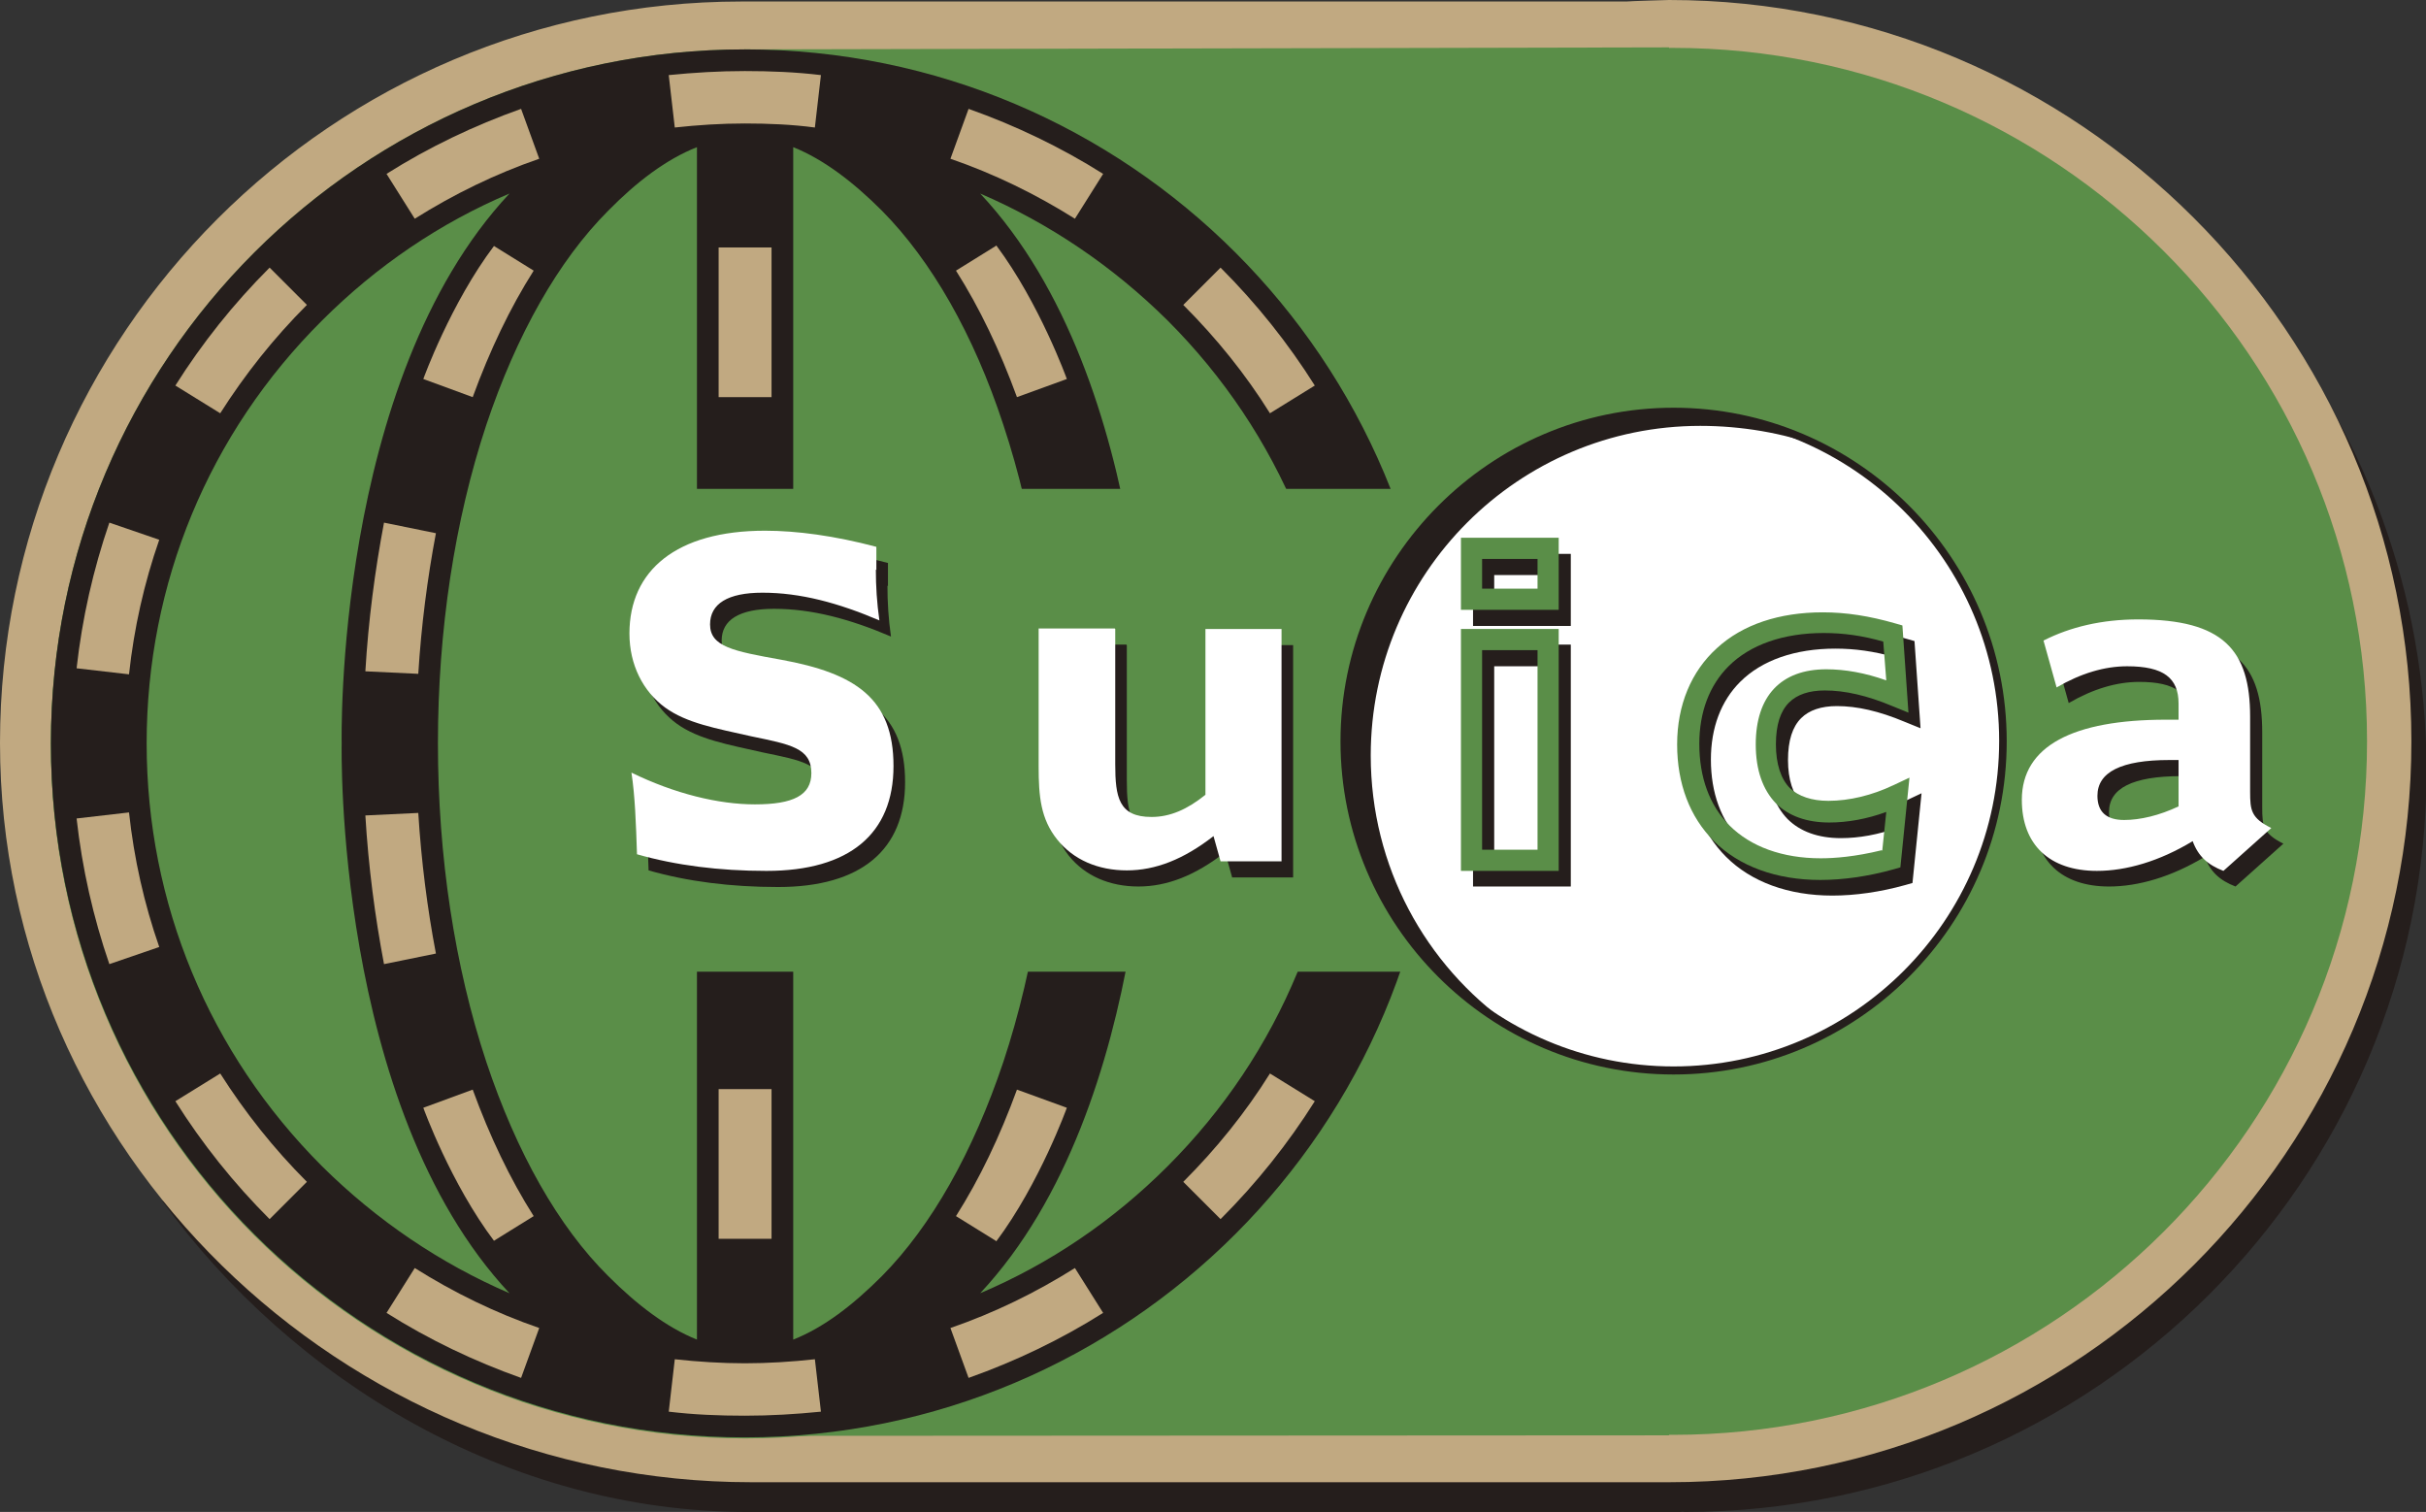<?xml version="1.0" encoding="UTF-8"?><svg id="_レイヤー_1" xmlns="http://www.w3.org/2000/svg" viewBox="0 0 48.14 30"><rect x="0" y="0" width="48.14" height="30" fill="#333333" stroke="none"/><defs><style>.cls-1{fill:#fff;}.cls-2{fill:#c1a981;}.cls-3{fill:#251e1c;}.cls-4{fill:#5a8e48;}</style></defs><path class="cls-3" d="M3.22,23.83c2.57,3.54,6.84,6.17,11.62,6.17h.07s18.45,0,18.45,0c0-.01.07,0,.07,0,8.12,0,14.72-6.6,14.72-14.7,0-3.55-1.26-6.8-3.36-9.35"/><path class="cls-4" d="M33.12.94c-.28,0-.56.01-.84.03H14.71C7.11.97,1.01,7.13,1.01,14.74s6.1,13.77,13.7,13.77c.34,0,.68-.02,1.01-.04h17.33s.04,0,.07,0c7.64.06,13.85-6.15,13.85-13.75S40.73.94,33.12.94"/><path class="cls-2" d="M1.88,14.74C1.88,7.66,7.64,1.91,14.71,1.91h17.58l.83-.03c7.08,0,12.84,5.75,12.84,12.82s-5.76,12.82-12.84,12.82c0,0-.07,0-.07,0H15.7s-.99.05-.99.05c-7.08,0-12.83-5.76-12.83-12.83M15.03,29.41c4,0,18.03,0,18.03,0,0,0,0,0,0,0,0,0,.07,0,.07,0,8.12,0,14.72-6.6,14.72-14.7S41.23,0,33.12,0c0,0-.75.02-.85.03H14.71C6.6.03,0,6.63,0,14.74s6.79,14.67,14.9,14.67h.13Z"/><polyline class="cls-4" points="33.12 28.48 14.78 28.49 14.78 .98 33.12 .94"/><path class="cls-4" d="M19.41,14.71c0-7.6,6.17-13.76,13.78-13.76s13.78,6.16,13.78,13.76-6.17,13.76-13.78,13.76-13.78-6.16-13.78-13.76"/><path class="cls-4" d="M1.01,14.78C1.01,7.16,7.18.99,14.79.99s13.78,6.17,13.78,13.79-6.17,13.76-13.78,13.76S1.01,22.39,1.01,14.78"/><path class="cls-4" d="M14.78.98C7.18.98,1.01,7.14,1.01,14.75s6.17,13.77,13.77,13.77,13.77-6.17,13.77-13.77S22.39.98,14.78.98"/><path class="cls-3" d="M23.17,23.14c-1.09,1.09-2.35,1.94-3.72,2.52,3.49-3.73,3.33-10.91,3.33-10.91,0,0,.17-7.18-3.33-10.91,1.37.59,2.63,1.44,3.72,2.52,2.24,2.24,3.47,5.22,3.47,8.39s-1.23,6.15-3.47,8.39M15.74,26.58h0V2.92s0,0,0,0c.6.24,1.19.69,1.76,1.26.98.99,1.82,2.45,2.41,4.25.63,1.9.96,4.08.96,6.32s-.33,4.42-.96,6.32c-.6,1.79-1.43,3.26-2.41,4.25-.57.57-1.15,1.02-1.76,1.26M13.83,26.58h0c-.6-.24-1.19-.69-1.76-1.26-.99-.98-1.82-2.45-2.42-4.25-.63-1.9-.96-4.08-.96-6.32s.33-4.42.96-6.32c.6-1.79,1.43-3.26,2.42-4.25.56-.57,1.15-1.02,1.76-1.26h0v23.65ZM6.39,23.14c-2.24-2.24-3.48-5.22-3.48-8.39s1.23-6.15,3.48-8.39c1.09-1.09,2.35-1.94,3.72-2.52-3.49,3.73-3.33,10.91-3.33,10.91,0,0-.16,7.18,3.33,10.91-1.37-.59-2.63-1.44-3.72-2.52M14.78.98C7.18.98,1.01,7.14,1.01,14.75s6.17,13.77,13.77,13.77,13.77-6.17,13.77-13.77S22.39.98,14.78.98"/><rect class="cls-1" x="14.26" y="10.49" width="1.05" height="2.94"/><path class="cls-1" d="M21.94,10.37c.18.95.31,1.94.37,2.95l-1.05.05c-.06-.96-.18-1.89-.35-2.79l1.03-.21Z"/><rect class="cls-1" x="14.26" y="16.07" width="1.05" height="2.94"/><path class="cls-1" d="M21.94,19.13c.18-.95.31-1.94.37-2.95l-1.05-.05c-.06.96-.18,1.9-.35,2.79l1.03.21Z"/><path class="cls-2" d="M9.8,4.88l.79.49c-.47.74-.87,1.58-1.21,2.51l-.98-.36s.54-1.5,1.41-2.65"/><path class="cls-2" d="M10.34,2.16c-.93.33-1.83.76-2.67,1.29l.56.89c.78-.49,1.6-.89,2.47-1.19l-.36-.99Z"/><path class="cls-2" d="M7.62,10.37c-.18.95-.31,1.94-.37,2.95l1.05.05c.06-.96.18-1.89.35-2.79l-1.03-.21Z"/><path class="cls-2" d="M5.35,5.31c-.72.72-1.34,1.5-1.87,2.34l.89.55c.49-.77,1.06-1.49,1.72-2.15l-.74-.74Z"/><path class="cls-2" d="M2.17,10.37c-.32.93-.54,1.9-.65,2.89l1.04.12c.1-.92.3-1.81.6-2.67l-.99-.34Z"/><path class="cls-2" d="M13.39,2.53c.46-.05.92-.08,1.39-.08s.94.02,1.39.08l.12-1.04c-.5-.06-1-.08-1.51-.08s-1.01.03-1.51.08l.12,1.04Z"/><rect class="cls-2" x="14.26" y="4.91" width="1.05" height="2.97"/><path class="cls-2" d="M19.76,4.88l-.79.49c.47.74.87,1.58,1.21,2.51l.99-.36s-.54-1.5-1.4-2.65"/><path class="cls-2" d="M19.22,2.16c.93.33,1.83.76,2.67,1.29l-.56.89c-.78-.49-1.6-.89-2.47-1.19l.36-.99Z"/><path class="cls-2" d="M24.22,5.31c.72.72,1.34,1.5,1.87,2.34l-.89.55c-.48-.77-1.06-1.49-1.72-2.15l.74-.74Z"/><path class="cls-2" d="M9.8,24.62l.79-.49c-.47-.74-.87-1.58-1.21-2.51l-.98.36s.54,1.5,1.41,2.65"/><path class="cls-2" d="M10.34,27.34c-.93-.33-1.83-.76-2.67-1.29l.56-.89c.78.49,1.6.89,2.47,1.19l-.36.99Z"/><path class="cls-2" d="M7.62,19.13c-.18-.95-.31-1.94-.37-2.95l1.05-.05c.06.96.18,1.9.35,2.79l-1.03.21Z"/><path class="cls-2" d="M5.35,24.19c-.72-.72-1.34-1.5-1.87-2.34l.89-.55c.49.77,1.06,1.49,1.72,2.15l-.74.74Z"/><path class="cls-2" d="M2.17,19.13c-.32-.93-.54-1.9-.65-2.89l1.04-.12c.1.92.3,1.81.6,2.67l-.99.34Z"/><path class="cls-2" d="M13.27,28.01c.5.06,1,.08,1.51.08s1.01-.03,1.51-.08l-.12-1.04c-.46.05-.93.08-1.39.08s-.93-.03-1.39-.08l-.12,1.04Z"/><rect class="cls-2" x="14.26" y="21.61" width="1.05" height="2.97"/><path class="cls-2" d="M19.76,24.62l-.79-.49c.47-.74.87-1.58,1.21-2.51l.99.36s-.54,1.5-1.4,2.65"/><path class="cls-2" d="M19.22,27.34c.93-.33,1.83-.76,2.67-1.29l-.56-.89c-.78.49-1.6.89-2.47,1.19l.36.99Z"/><path class="cls-2" d="M24.22,24.19c.72-.72,1.34-1.5,1.87-2.34l-.89-.55c-.48.77-1.06,1.49-1.72,2.15l.74.74Z"/><rect class="cls-4" x="13.49" y="9.7" width="14.96" height="9.58"/><path class="cls-1" d="M26.67,14.7c0-3.61,2.93-6.54,6.54-6.54s6.54,2.93,6.54,6.54-2.93,6.54-6.54,6.54-6.54-2.93-6.54-6.54"/><path class="cls-3" d="M33.21,21.32c-3.65,0-6.61-2.97-6.61-6.61s2.97-6.62,6.61-6.62,6.61,2.97,6.61,6.62-2.97,6.61-6.61,6.61M33.21,8.24c-3.56,0-6.46,2.9-6.46,6.46s2.9,6.46,6.46,6.46,6.46-2.9,6.46-6.46-2.9-6.46-6.46-6.46"/><path class="cls-3" d="M17.61,11.62c0,.33.02.66.07,1.01-.82-.35-1.57-.55-2.32-.55-.69,0-1.04.22-1.04.63,0,.44.46.53,1.41.7,1.48.27,2.23.77,2.23,2.11s-.87,2.08-2.52,2.08c-.94,0-1.8-.11-2.57-.33-.02-.62-.04-1.16-.11-1.62.86.42,1.73.63,2.45.63.76,0,1.12-.18,1.12-.62,0-.5-.42-.57-1.19-.73-.71-.16-1.28-.26-1.71-.57-.44-.32-.71-.85-.71-1.47,0-1.25.93-2.04,2.69-2.04.63,0,1.38.1,2.21.32,0,.16,0,.33,0,.46"/><path class="cls-3" d="M22.36,12.8v2.68c0,.66.07,1.05.72,1.05.37,0,.71-.15,1.07-.44v-3.29h1.51v4.61h-1.21l-.14-.5c-.59.46-1.15.68-1.72.68s-1.06-.21-1.38-.61c-.33-.42-.37-.86-.37-1.45v-2.74h1.51Z"/><path class="cls-3" d="M44.89,14.53c0-1.32-.53-1.93-2.22-1.93-.72,0-1.35.15-1.88.42l.26.93c.48-.28.95-.42,1.4-.42.72,0,1.02.23,1.02.74v.32h-.25c-1.84,0-2.86.52-2.86,1.59,0,.89.55,1.41,1.49,1.41.58,0,1.24-.19,1.9-.59.11.3.3.47.61.59l.95-.85c-.4-.2-.42-.35-.42-.72v-1.5ZM43.46,15.4v.92c-.38.18-.76.27-1.08.27-.35,0-.53-.16-.53-.48,0-.47.47-.71,1.43-.71h.19Z"/><path class="cls-3" d="M29.65,13.22h1.1v3.96h-1.1v-3.96ZM29.23,17.59h1.94v-4.8h-1.94v4.8Z"/><path class="cls-3" d="M29.65,11.41h1.1v.59h-1.1v-.59ZM29.23,12.42h1.94v-1.43h-1.94v1.43Z"/><path class="cls-3" d="M37.57,17.18c-.53.13-.94.16-1.21.16-.76,0-1.39-.23-1.81-.65-.4-.4-.6-.96-.6-1.62,0-.63.2-1.16.58-1.54.43-.43,1.09-.66,1.89-.66.38,0,.76.05,1.18.17l.06.77c-.42-.15-.82-.22-1.19-.22-.9,0-1.4.53-1.4,1.49,0,.51.14.9.4,1.17.25.25.61.38,1.06.38.36,0,.75-.07,1.13-.21l-.08.77ZM37.81,15.89c-.42.2-.87.31-1.29.31-.33,0-.59-.09-.76-.25-.18-.18-.28-.48-.28-.87s.09-.66.26-.83c.16-.16.4-.24.71-.24.4,0,.84.1,1.34.31l.32.13-.12-1.73-.14-.04c-.52-.15-.98-.22-1.44-.22-.86,0-1.59.24-2.1.71-.51.46-.79,1.13-.79,1.91s.25,1.44.73,1.92c.5.5,1.24.77,2.11.77.45,0,.95-.07,1.45-.21l.14-.04.18-1.78-.34.16Z"/><path class="cls-1" d="M17.38,11.3c0,.33.02.66.07,1.01-.82-.35-1.57-.55-2.32-.55-.69,0-1.04.22-1.04.63,0,.44.46.53,1.41.7,1.48.27,2.23.77,2.23,2.11s-.87,2.08-2.52,2.08c-.94,0-1.8-.11-2.57-.33-.02-.62-.04-1.16-.11-1.62.86.42,1.73.63,2.45.63.76,0,1.12-.18,1.12-.62,0-.5-.42-.57-1.19-.73-.71-.16-1.28-.26-1.71-.57-.44-.32-.71-.85-.71-1.47,0-1.25.93-2.04,2.69-2.04.63,0,1.38.1,2.21.32,0,.16,0,.33,0,.46"/><path class="cls-1" d="M22.13,12.48v2.68c0,.66.07,1.05.72,1.05.37,0,.71-.15,1.07-.44v-3.29h1.51v4.61h-1.21l-.14-.5c-.59.46-1.15.68-1.72.68s-1.06-.21-1.38-.61c-.33-.41-.37-.86-.37-1.45v-2.74h1.51Z"/><path class="cls-1" d="M44.65,14.22c0-1.32-.53-1.93-2.22-1.93-.72,0-1.35.15-1.88.42l.26.93c.48-.28.95-.42,1.4-.42.72,0,1.02.23,1.02.74v.32h-.25c-1.84,0-2.86.52-2.86,1.59,0,.89.55,1.41,1.49,1.41.58,0,1.24-.19,1.9-.59.11.3.3.47.61.59l.95-.85c-.4-.2-.42-.35-.42-.72v-1.5ZM43.23,15.08v.92c-.38.18-.76.27-1.08.27-.35,0-.53-.16-.53-.48,0-.47.47-.71,1.43-.71h.19Z"/><path class="cls-4" d="M29.41,12.9h1.1v3.96h-1.1v-3.96ZM28.99,17.28h1.94v-4.8h-1.94v4.8Z"/><path class="cls-4" d="M29.41,11.09h1.1v.59h-1.1v-.59ZM28.99,12.1h1.94v-1.43h-1.94v1.43Z"/><path class="cls-4" d="M37.34,16.87c-.53.13-.94.16-1.21.16-.76,0-1.39-.23-1.81-.65-.4-.4-.6-.96-.6-1.62,0-.63.2-1.16.58-1.54.43-.43,1.09-.66,1.89-.66.38,0,.76.05,1.18.17l.06.77c-.42-.15-.82-.22-1.19-.22-.9,0-1.4.53-1.4,1.49,0,.51.14.9.4,1.17.25.25.61.38,1.06.38.36,0,.75-.07,1.13-.21l-.08.77ZM37.57,15.58c-.42.2-.87.31-1.29.31-.33,0-.59-.09-.76-.25-.18-.18-.28-.48-.28-.87s.09-.66.26-.83c.16-.16.4-.24.71-.24.4,0,.84.1,1.34.31l.32.13-.12-1.73-.14-.04c-.52-.15-.98-.22-1.44-.22-.86,0-1.59.24-2.1.71-.51.46-.79,1.13-.79,1.91s.25,1.44.73,1.92c.5.5,1.24.77,2.11.77.45,0,.95-.07,1.45-.21l.14-.04.18-1.78-.34.16Z"/><path class="cls-3" d="M29.96,20.33c-1.67-1.18-2.76-3.13-2.76-5.34,0-3.61,2.93-6.54,6.54-6.54.81,0,1.65.14,2.37.41l.04-.02c-.89-.45-1.89-.71-2.96-.71-3.61,0-6.54,2.93-6.54,6.54,0,2.44,1.33,4.56,3.31,5.69v-.04Z"/></svg>